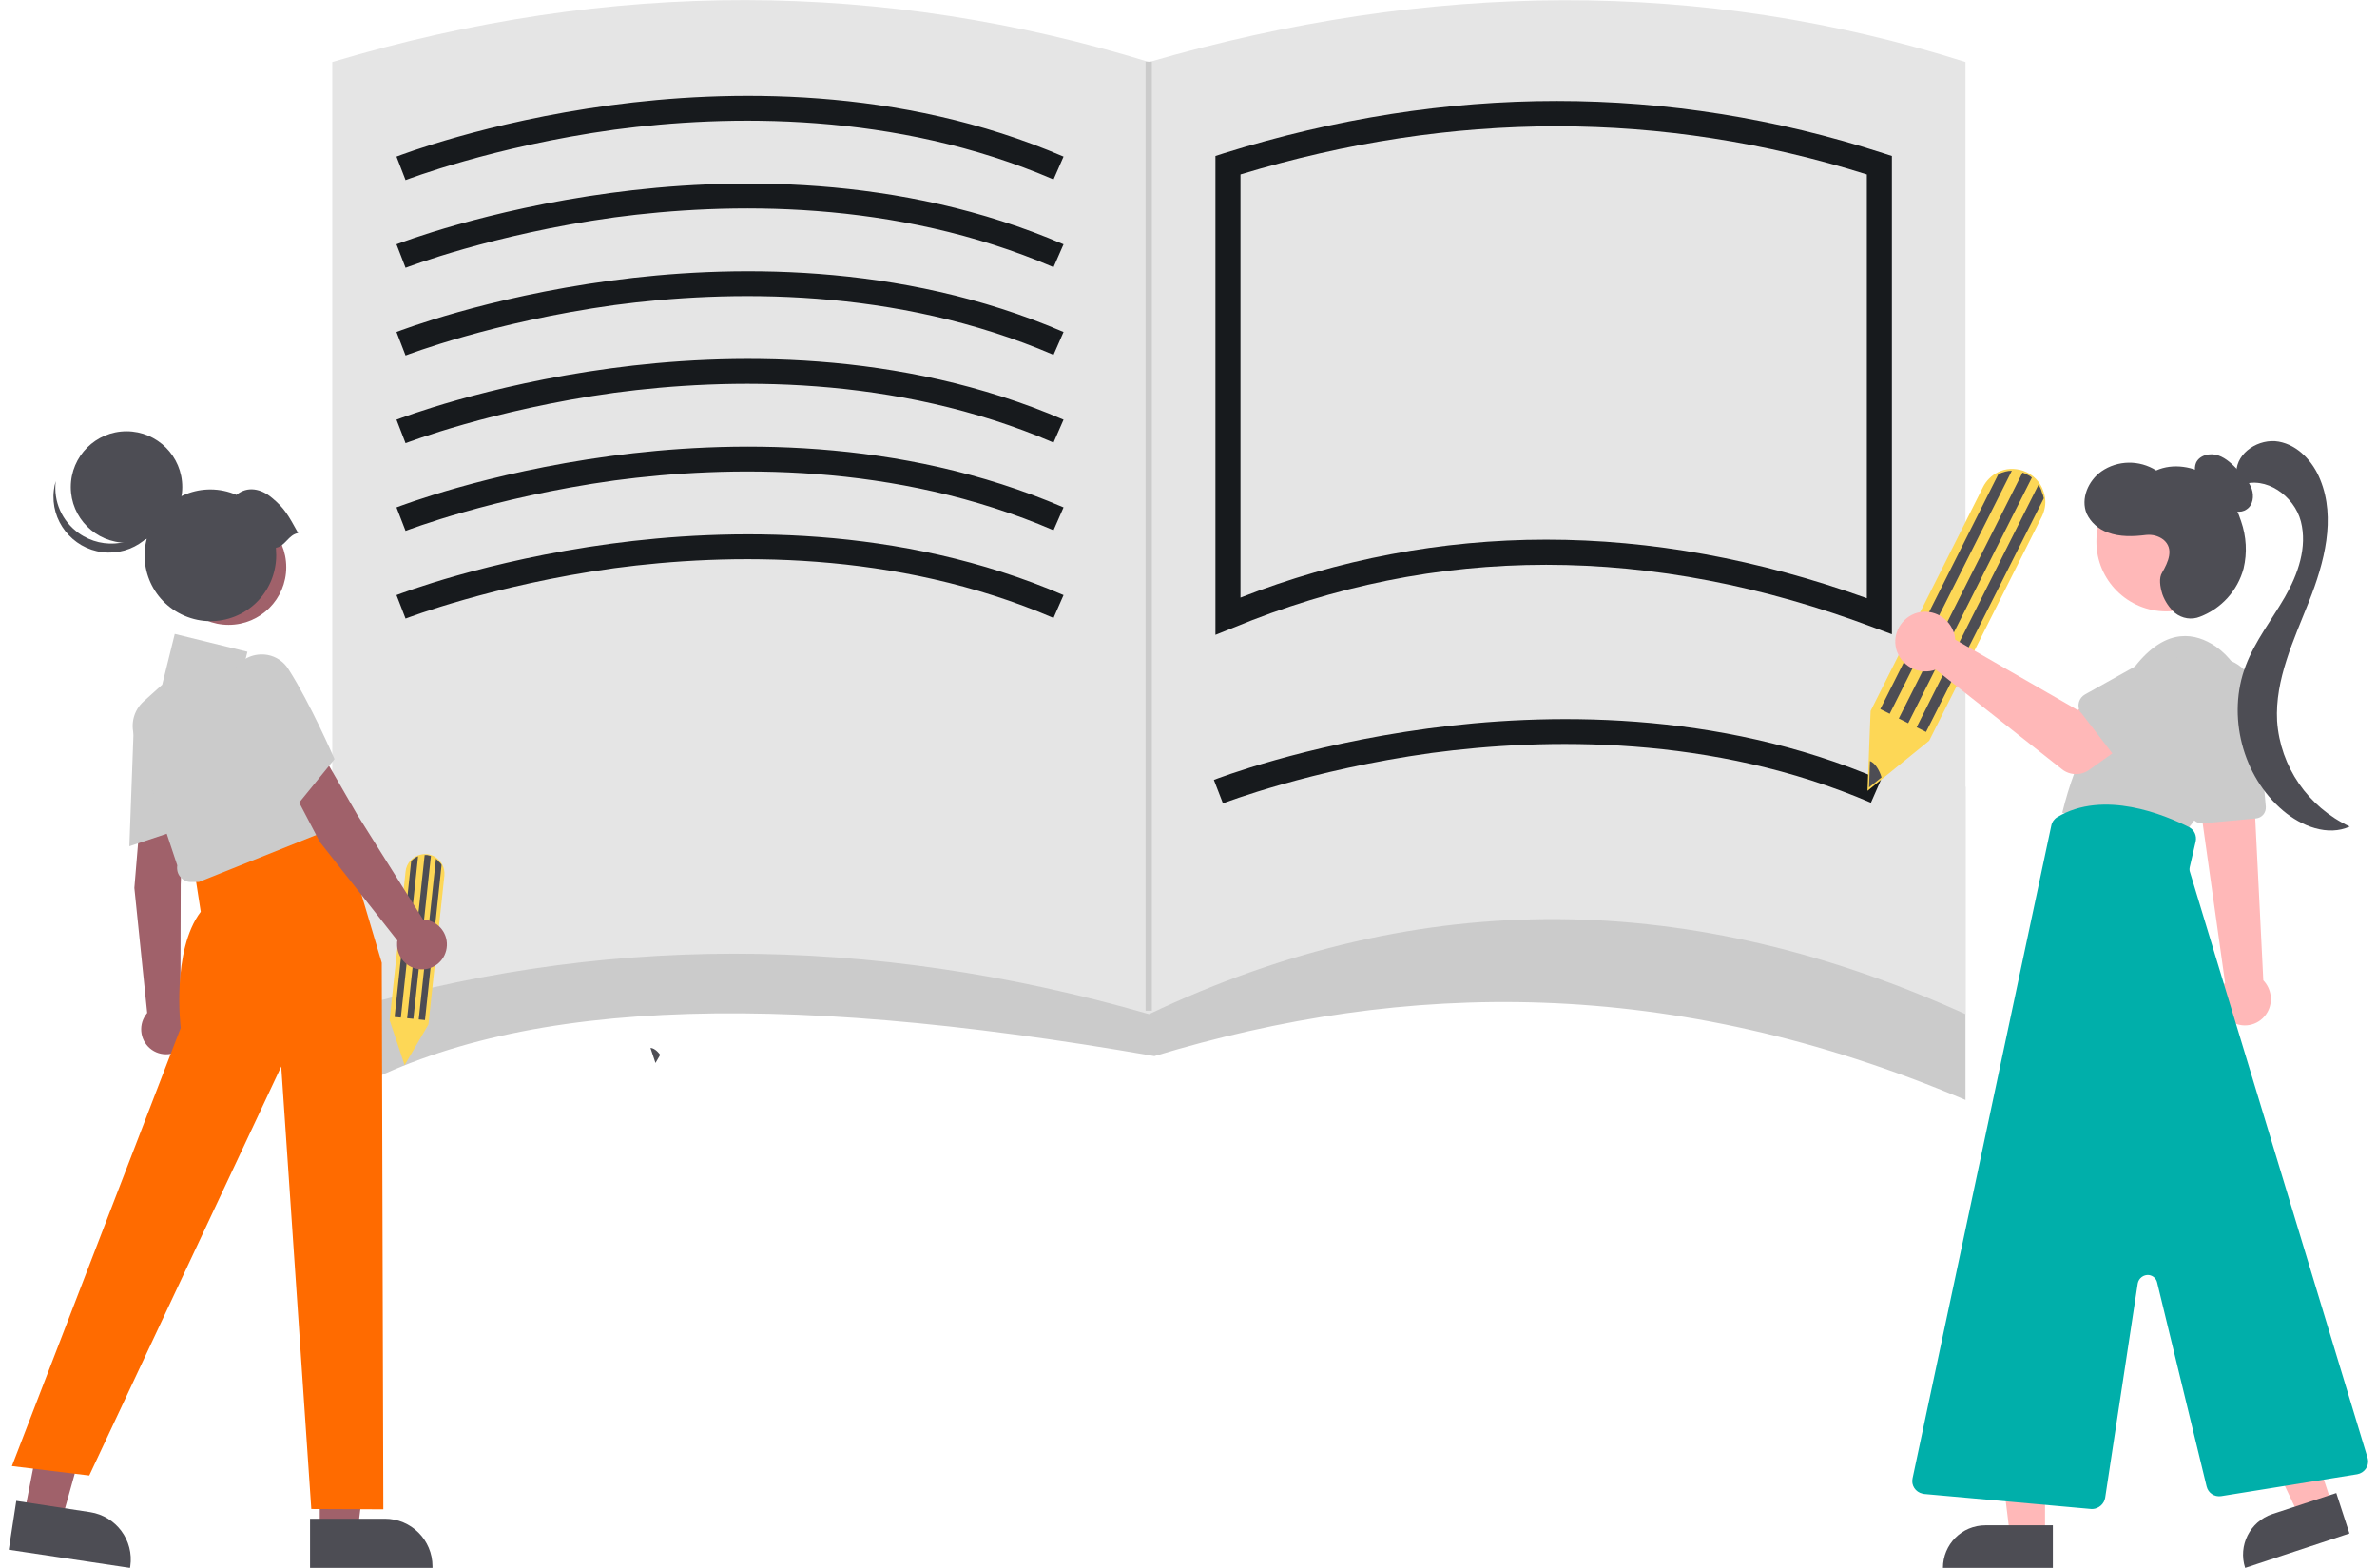 <?xml version="1.0" encoding="utf-8"?>
<!-- Generator: Adobe Illustrator 28.1.0, SVG Export Plug-In . SVG Version: 6.00 Build 0)  -->
<svg version="1.1" id="Layer_1" xmlns="http://www.w3.org/2000/svg" xmlns:xlink="http://www.w3.org/1999/xlink" x="0px" y="0px"
	 viewBox="0 0 759 500.7" style="enable-background:new 0 0 759 500.7;" xml:space="preserve">
<style type="text/css">
	.st0{fill:#CBCBCB;}
	.st1{fill:#E5E5E5;}
	.st2{fill:#171A1D;}
	.st3{fill:#FDD756;}
	.st4{fill:#4D4D54;}
	.st5{fill:#FFB8B8;}
	.st6{fill:#00AFAA;}
	.st7{fill:#A0616A;}
	.st8{fill:#FF6B00;}
</style>
<g>
	<path class="st0" d="M627.6,351.2c-93.9-39.8-178.9-38.3-259-14c-123.4-21.5-207.8-18.2-262,14v-100h521V351.2z"/>
	<path class="st1" d="M627.6,323.8c-86.6-39.2-173-41.7-260.7,0c-89.9-25.9-176.8-25.6-260.8,0v-304c89.3-26.7,176.2-26,260.8,0
		c89.4-25.9,176.4-26.7,260.7,0V323.8z"/>
	<path class="st2" d="M129.5,57.5l-2.9-7.5c1.1-0.4,28.4-11,68.4-16.4c37-5,92.1-6.2,144.6,16.4l-3.2,7.3
		c-50.7-21.8-104.2-20.7-140.2-15.9C157.2,46.8,129.8,57.4,129.5,57.5z"/>
	<path class="st2" d="M129.5,85.5l-2.9-7.5c1.1-0.4,28.4-11,68.4-16.4c37-5,92.1-6.2,144.6,16.4l-3.2,7.3
		c-50.7-21.8-104.2-20.7-140.2-15.9C157.2,74.8,129.8,85.4,129.5,85.5z"/>
	<path class="st2" d="M129.5,113.5l-2.9-7.5c1.1-0.4,28.4-11,68.4-16.4c37-5,92.1-6.2,144.6,16.4l-3.2,7.3
		c-50.7-21.8-104.2-20.7-140.2-15.9C157.2,102.8,129.8,113.4,129.5,113.5z"/>
	<path class="st2" d="M129.5,141.5l-2.9-7.5c1.1-0.4,28.4-11,68.4-16.4c37-5,92.1-6.2,144.6,16.4l-3.2,7.3
		c-50.7-21.8-104.2-20.7-140.2-15.9C157.2,130.8,129.8,141.4,129.5,141.5z"/>
	<path class="st2" d="M129.5,169.5l-2.9-7.5c1.1-0.4,28.4-11,68.4-16.4c37-5,92.1-6.2,144.6,16.4l-3.2,7.3
		c-50.7-21.8-104.2-20.7-140.2-15.9C157.2,158.8,129.8,169.4,129.5,169.5z"/>
	<path class="st2" d="M129.5,197.5l-2.9-7.5c1.1-0.4,28.4-11,68.4-16.4c37-5,92.1-6.2,144.6,16.4l-3.2,7.3
		c-50.7-21.8-104.2-20.7-140.2-15.9C157.2,186.8,129.8,197.4,129.5,197.5z"/>
	<path class="st2" d="M390.5,256.5l-2.9-7.5c1.1-0.4,28.4-11,68.4-16.4c37-5,92.1-6.2,144.6,16.4l-3.2,7.3
		c-50.7-21.8-104.2-20.7-140.2-15.9C418.2,245.8,390.8,256.4,390.5,256.5z"/>
	<path class="st2" d="M388.1,202.7V49.8l2.8-0.9c71.1-22.2,141.9-22.2,210.4,0l2.8,0.9v152.7l-5.4-2c-71.3-26.9-140.3-26.9-205.1,0
		L388.1,202.7z M493.7,172.3c33.5,0,67.6,6.2,102.4,18.7V55.7c-65.1-20.5-132.4-20.5-200,0v135.1
		C427.2,178.6,460.3,172.3,493.7,172.3z"/>
	<path class="st3" d="M596.3,252.5l1-25.5l35.9-71.5c1-2,2.7-3.7,4.7-4.7c2.5-1.3,5.4-1.4,8.1-0.5c3.1,1.1,5.5,3.5,6.5,6.6
		c0.2,0.7,0.4,1.3,0.5,2c0.3,2.1-0.1,4.1-1,6l-36,71.6L596.3,252.5z"/>
	<path class="st4" d="M642.4,150.3l-39,77.6l-3-1.5l37.7-75C639.5,150.7,641,150.3,642.4,150.3z"/>
	<path class="st4" d="M652.6,159.1L615,233.7l-3-1.5l38.9-77.4c0.5,0.7,0.9,1.5,1.1,2.4C652.3,157.8,652.5,158.5,652.6,159.1z"/>
	<path class="st4" d="M648.8,152.5l-39.5,78.4l-3-1.5l39.5-78.5c0.4,0.1,0.8,0.3,1.2,0.5C647.7,151.7,648.3,152,648.8,152.5z"/>
	<path class="st4" d="M600.8,248.2l-4,3.2l0.3-8.4C598.5,243.5,600,245.5,600.8,248.2z"/>
	<path class="st3" d="M129.2,340.1l-4.8-14.4l5.1-47.4c0.1-1.3,0.7-2.6,1.6-3.6c1.1-1.2,2.7-1.9,4.4-2c2-0.1,3.8,0.8,5,2.3
		c0.3,0.3,0.5,0.7,0.7,1c0.6,1.1,0.8,2.3,0.7,3.6l-5.1,47.5L129.2,340.1z"/>
	<path class="st4" d="M133.5,273.4l-5.5,51.5l-2-0.2l5.3-49.8C132,274.2,132.7,273.7,133.5,273.4z"/>
	<path class="st4" d="M141,276.2l-5.3,49.5l-2-0.2l5.5-51.3c0.4,0.3,0.8,0.7,1.1,1.1C140.6,275.5,140.9,275.9,141,276.2z"/>
	<path class="st4" d="M137.6,273.3l-5.6,52l-2-0.2l5.6-52.1c0.3,0,0.5,0,0.8,0C136.8,273.1,137.2,273.2,137.6,273.3z"/>
	<path class="st4" d="M210.8,336.8l-1.5,2.6l-1.6-4.8C208.6,334.6,209.8,335.4,210.8,336.8z"/>
	<g id="f2202155-5d0d-4949-a3af-453985752dd6">
		<path id="bb56e1bb-a377-463a-b777-e3f2ac15f40f-1855" class="st5" d="M724,323.2c-2.3,4-7.3,5.4-11.3,3.1c-4-2.3-5.4-7.3-3.1-11.3
			c0,0,0,0,0,0c0,0,0-0.1,0.1-0.1c0.2-0.4,0.5-0.8,0.8-1.1l-7-49.8l-0.2-1.5l-1.4-10.2l-0.2-1.5l0.8,0l13.5,0.6l3.6,0.2l0.5,9.3
			l2.6,52.1C725.3,315.7,725.9,319.9,724,323.2L724,323.2z"/>
		<path id="a248d591-cba6-4901-9d10-c9b24d625163-1856" class="st0" d="M703.2,262.9l17.2-1.6c1.9-0.2,3.2-1.8,3.1-3.7l-3.2-35.7
			c-0.6-7.2-7-12.5-14.1-11.8c-7.2,0.6-12.5,7-11.8,14.1c0,0.2,0.1,0.5,0.1,0.7l5.2,35.1c0.2,1.7,1.7,2.9,3.3,2.9
			C703,262.9,703.1,262.9,703.2,262.9z"/>
		<path id="f743e301-5bba-4392-b658-4efdfb4065cc-1857" class="st0" d="M716.3,234c3.6-10.1,0-21.4-8.8-27.6
			c-6.5-4.4-15.4-6-24.9,5.3c-11.6,13.9-19.8,30.2-24.1,47.8l39.1,6.4C697.6,266,710.9,249.7,716.3,234z"/>
		<path id="eac80286-6d9c-481f-b372-04b3b845d333-1858" class="st5" d="M653,490.2h-11.2l-5.3-43H653L653,490.2z"/>
		<path id="e474a022-de70-4f17-bf9b-ca694d09b1b4-1859" class="st4" d="M620.4,500.6h35.1V487h-21.5
			C626.4,487,620.4,493.1,620.4,500.6L620.4,500.6L620.4,500.6z"/>
		<path id="a9ae19c7-51aa-4dd0-9022-ef91b49440e0-1860" class="st5" d="M744.7,480.5l-10.6,3.5l-18.5-39.2l15.6-5.2L744.7,480.5z"/>
		<path id="bdf88be3-aecd-443e-97f8-a32ede953949-1861" class="st4" d="M716.9,500.6l33.3-11l-4.2-12.9l-20.4,6.7
			C718.4,485.8,714.6,493.5,716.9,500.6L716.9,500.6z"/>
		<circle id="e601451a-496c-4b1c-9fe2-c3a71e9d5111" class="st5" cx="691.7" cy="172.9" r="22.3"/>
		<path id="fd5880a1-dddd-4cd5-886d-5f97a9f21c4e-1862" class="st6" d="M672.2,478.2l10.4-68.4c0.3-1.7,1.9-2.9,3.6-2.7
			c1.3,0.2,2.3,1.1,2.6,2.4l15.8,65.1c0.5,2.1,2.5,3.4,4.6,3.1l43.5-7c2.2-0.4,3.8-2.5,3.4-4.7c0-0.2-0.1-0.4-0.1-0.5l-56.7-187
			c-0.2-0.5-0.2-1.1-0.1-1.6l1.9-8.2c0.4-1.8-0.4-3.7-2.1-4.6c-7.7-3.9-27.3-12.1-42.1-3.2c-1,0.6-1.7,1.6-1.9,2.7L610.7,472
			c-0.5,2.2,0.9,4.4,3.2,4.9c0.2,0,0.3,0.1,0.5,0.1l53.4,4.8c0.1,0,0.2,0,0.4,0C670.1,481.7,671.9,480.2,672.2,478.2L672.2,478.2z"
			/>
		<path id="acdc6559-e36c-4b0b-aac1-c1a10856fa7d-1863" class="st4" d="M706.5,157.1c-1.7-1-3.2-2.3-4.4-3.8
			c-1.2-1.6-1.6-3.7-0.9-5.5c1.1-2.5,4.5-3.3,7.1-2.4s4.6,2.9,6.5,4.9c1.7,1.7,3.4,3.5,4.2,5.8s0.4,5.2-1.6,6.5
			c-1.9,1.4-4.7,0.8-6.6-0.7c-1.8-1.6-3.2-3.5-4.1-5.7L706.5,157.1z"/>
		<path id="a8902353-3630-4aaa-9386-a524a4077d2f-1864" class="st4" d="M714.1,150.7c0.1-6.3,7.3-10.8,13.5-9.7s11,6.4,13.3,12.2
			c5,12.3,1.3,26.4-3.6,38.8s-10.9,25-10.2,38.2c1,14.6,9.9,27.5,23.2,33.7c-7,3.2-15.4-0.1-21.2-5c-13.1-11-18.1-30.5-12-46.4
			c3-7.9,8.3-14.6,12.5-21.9s7.2-15.9,5.1-24.1s-11.3-14.7-19.1-11.6L714.1,150.7z"/>
		<path id="b05157c8-b93b-43b3-a4ba-0cfdfe0a562e-1865" class="st4" d="M690.4,182.8c1.9-3.3,3.9-7.6,0.4-10.5
			c-1.6-1.2-3.5-1.7-5.5-1.5c-4,0.5-8.4,0.7-12.3-0.8c-2.9-1-5.4-3.2-6.7-6c-2-4.8,0.5-10.5,4.7-13.5c5.2-3.6,12.1-3.7,17.5-0.3
			c5.4-2.4,12-1.3,17,2s8.3,8.6,10.1,14.2c1.7,4.9,2,10.1,0.8,15.1c-1.9,7.1-7.1,12.8-13.9,15.4c-2.7,1.1-5.7,0.6-8-1.2
			c-1.8-1.6-3.2-3.7-4-5.9C689.7,187.3,689.3,184.5,690.4,182.8z"/>
		<path id="fb245157-e4e6-4551-ad6a-dca5f4b0f94b-1866" class="st5" d="M624.1,202.7c0.1,0.5,0.2,1,0.2,1.5l39.1,22.5l9.5-5.5
			l10.1,13.3l-15.9,11.3c-2.6,1.9-6.2,1.8-8.7-0.2l-40.3-31.8c-4.9,1.8-10.4-0.7-12.3-5.6s0.7-10.4,5.6-12.3
			c4.9-1.8,10.4,0.7,12.3,5.6C623.9,201.9,624,202.3,624.1,202.7L624.1,202.7z"/>
		<path id="b7c0657c-f78e-4619-b8ae-65b0c7791644-1867" class="st0" d="M664.7,227.8l12.6,16.4c1.4,1.8,4,2.1,5.7,0.7
			c0.2-0.1,0.3-0.3,0.4-0.4l14.3-14.8c5-3.7,6.1-10.9,2.4-15.9s-10.9-6.1-15.9-2.4c0,0,0,0-0.1,0c-0.1,0.1-0.2,0.2-0.4,0.3l-17.9,10
			c-2,1.1-2.7,3.6-1.6,5.6C664.5,227.5,664.6,227.7,664.7,227.8L664.7,227.8z"/>
	</g>
	<polygon class="st7" points="102.1,488.8 114.2,488.8 120,442 102.1,442 	"/>
	<path class="st4" d="M99,484.9l23.9,0h0c8.4,0,15.2,6.8,15.2,15.2v0.5l-39.1,0L99,484.9z"/>
	<polygon class="st7" points="7.7,483.6 19.7,485.4 32.4,440 16.7,437.3 	"/>
	<path class="st4" d="M5.2,479.2l23.6,3.6l0,0c8.3,1.3,14,9,12.8,17.3l-0.1,0.5l-38.7-5.8L5.2,479.2z"/>
	<path class="st7" d="M45.1,257.1l13.5,3.5l-0.9,21.8l-0.1,39.7c3.6,2.5,4.5,7.5,2,11.1c-2.5,3.6-7.5,4.5-11.1,2s-4.5-7.5-2-11.1
		c0.2-0.2,0.3-0.5,0.5-0.7l-4.1-39.9L45.1,257.1z"/>
	<path class="st0" d="M42.7,232.1c0.2-4.3,2.8-8.1,6.8-9.8c3.7-1.7,8.1-1,11.1,1.8c2.2,1.9,3.3,4.7,3.3,7.6
		c0,12.8-2.9,31.4-2.9,31.6l0,0.3l-19.7,6.6L42.7,232.1z"/>
	<path class="st8" d="M77.9,268.4l30.1-7.8l13.9,46.8l0.5,174.5l-23-0.1l-9.6-141.3L28.5,471.1l-24.7-3l53.9-139.9
		c0,0-3-24.7,6.4-37.1l-2-12.9L77.9,268.4z"/>
	<path class="st0" d="M57.6,280c-0.9-1-1.2-2.4-1-3.7l-13.7-41.2c-1.3-3.9-0.2-8.3,2.9-11.1l6-5.4l4-16.2l23.2,5.7l-1.9,7.6
		l10.5-1.9l22.1,49.3l-46.2,18.5l-2.3,0C59.8,281.7,58.5,281.1,57.6,280z"/>
	<path class="st7" d="M89.8,245.3l13.3-4.2L114,260l21.1,33.6c4.4,0.2,7.8,3.9,7.6,8.3c-0.2,4.4-3.9,7.8-8.3,7.6
		c-4.4-0.2-7.8-3.9-7.6-8.3c0-0.3,0-0.6,0.1-0.9l-24.8-31.5L89.8,245.3z"/>
	<path class="st0" d="M74.5,225.4c-2.2-3.7-2-8.4,0.5-11.9c2.3-3.4,6.3-5.1,10.4-4.4c2.8,0.5,5.3,2.2,6.8,4.7
		c6.9,10.8,14.4,28.1,14.5,28.3l0.1,0.3l-13.1,16.1L74.5,225.4z"/>
	<circle class="st7" cx="73" cy="181.1" r="18.4"/>
	<circle class="st4" cx="40.4" cy="155.5" r="17.8"/>
	<path class="st4" d="M25.1,170.2c8,5.7,19.1,4,24.8-4c1.2-1.6,2.1-3.4,2.6-5.3c-1.2,9.7-10.1,16.6-19.8,15.4S16,166.2,17.2,156.5
		c0.1-1,0.3-1.9,0.6-2.9C17,160.1,19.8,166.4,25.1,170.2z"/>
	<path class="st4" d="M95.2,170.2c-3.1-5.6-4.3-7.9-8.3-11.2c-3.5-3-7.9-3.9-11.4-1c-10.7-4.6-23,0.3-27.6,11
		c-4.6,10.7,0.3,23,11,27.6c10.7,4.6,23-0.3,27.6-11c1.1-2.6,1.7-5.5,1.7-8.3c0-0.8-0.1-1.6-0.1-2.4
		C91.1,174.4,92.1,170.7,95.2,170.2z"/>
	<rect x="365.8" y="19.7" class="st0" width="2" height="303"/>
</g>
</svg>
